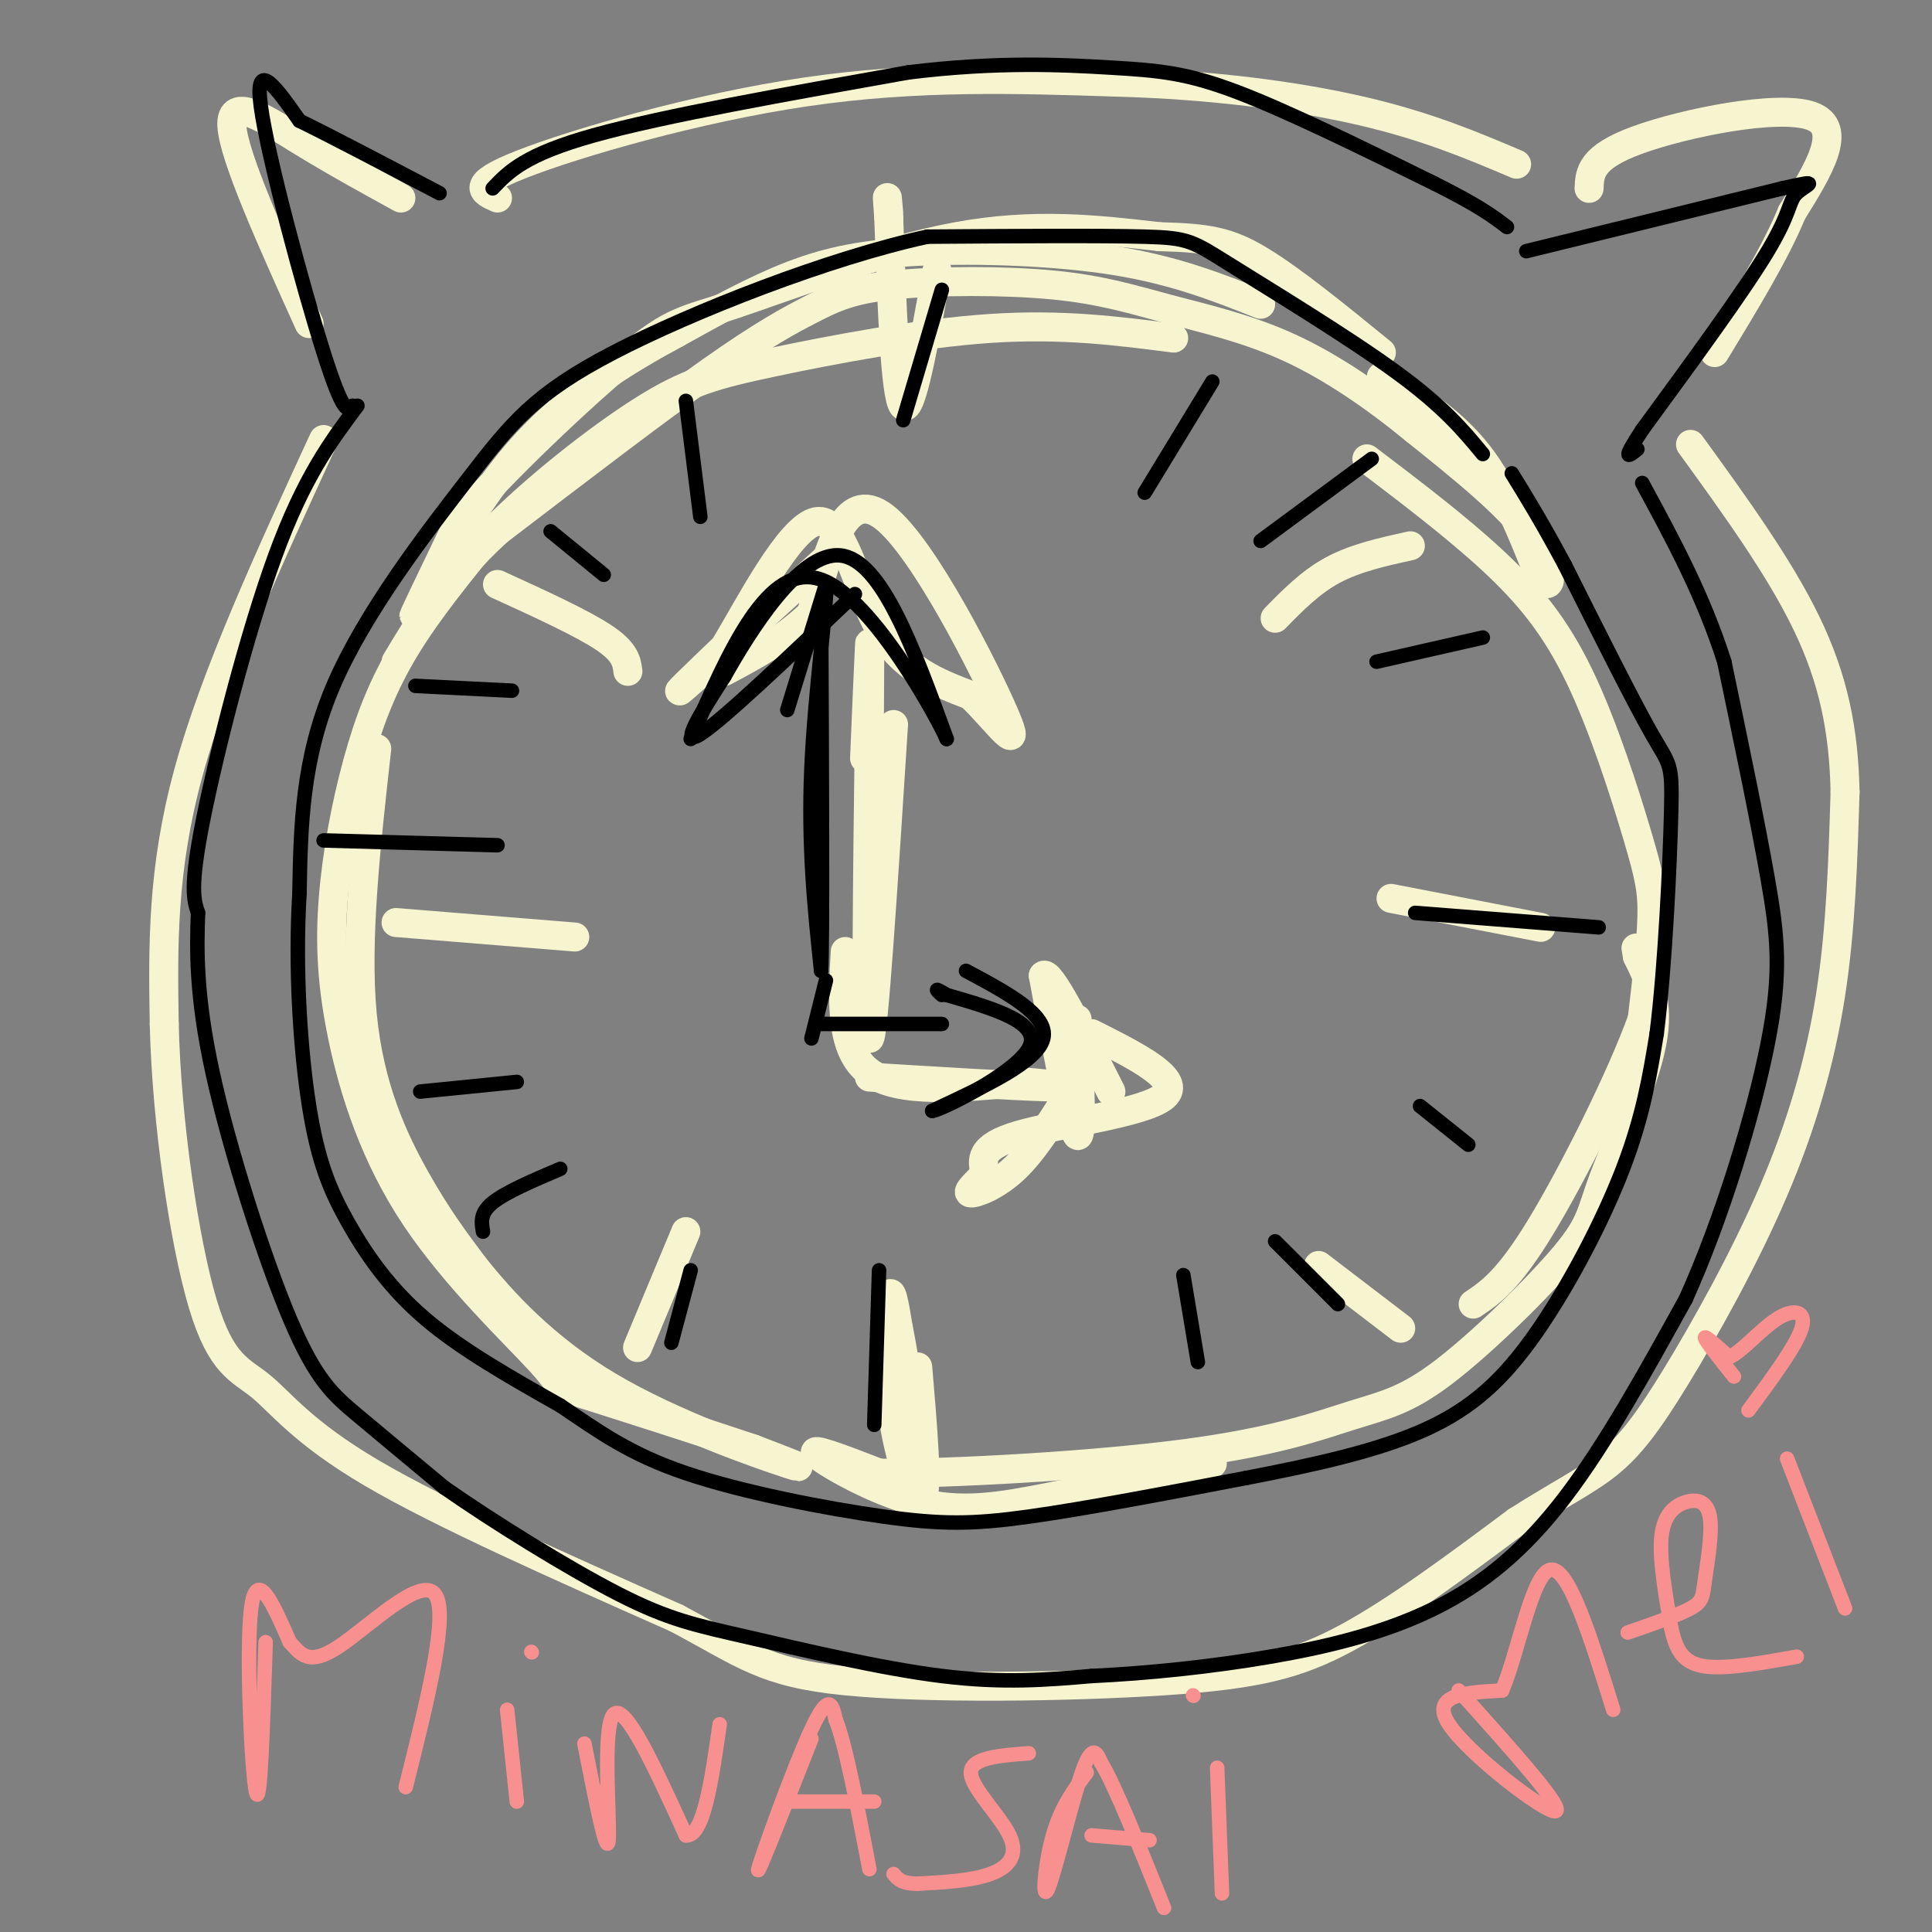 <svg viewBox='0 0 400 400' version='1.1' xmlns='http://www.w3.org/2000/svg' xmlns:xlink='http://www.w3.org/1999/xlink'><rect x="0" y="0" width="400" height="400" fill="#808080" stroke="none"/><g fill='none' stroke='rgb(247,245,208)' stroke-width='6' stroke-linecap='round' stroke-linejoin='round'><path d='M261,63c-8.815,-3.500 -17.631,-7.000 -30,-9c-12.369,-2.000 -28.292,-2.500 -40,-2c-11.708,0.500 -19.202,2.000 -27,5c-7.798,3.000 -15.899,7.500 -24,12'/><path d='M140,69c-9.821,5.321 -22.375,12.625 -33,25c-10.625,12.375 -19.321,29.821 -21,33c-1.679,3.179 3.661,-7.911 9,-19'/><path d='M95,108c8.585,-10.196 25.549,-26.187 35,-34c9.451,-7.813 11.391,-7.450 22,-11c10.609,-3.550 29.888,-11.014 46,-14c16.112,-2.986 29.056,-1.493 42,0'/><path d='M240,49c10.089,0.267 14.311,0.933 21,5c6.689,4.067 15.844,11.533 25,19'/><path d='M286,78c7.250,4.500 14.500,9.000 20,16c5.500,7.000 9.250,16.500 13,26'/><path d='M319,120c2.644,3.022 2.756,-2.422 -2,-9c-4.756,-6.578 -14.378,-14.289 -24,-22'/><path d='M293,89c-8.347,-6.846 -17.215,-12.960 -26,-17c-8.785,-4.040 -17.488,-6.005 -25,-8c-7.512,-1.995 -13.833,-4.021 -24,-5c-10.167,-0.979 -24.179,-0.912 -33,0c-8.821,0.912 -12.452,2.669 -17,5c-4.548,2.331 -10.014,5.238 -21,13c-10.986,7.762 -27.493,20.381 -44,33'/><path d='M103,110c-10.833,10.000 -15.917,18.500 -21,27'/><path d='M78,155c-2.222,19.844 -4.444,39.689 -3,55c1.444,15.311 6.556,26.089 11,34c4.444,7.911 8.222,12.956 12,18'/><path d='M98,262c5.905,7.452 14.667,17.083 28,25c13.333,7.917 31.238,14.119 37,16c5.762,1.881 -0.619,-0.560 -7,-3'/><path d='M156,300c-8.538,-2.884 -26.382,-8.594 -34,-11c-7.618,-2.406 -5.009,-1.507 -10,-7c-4.991,-5.493 -17.580,-17.377 -26,-30c-8.420,-12.623 -12.671,-25.985 -15,-37c-2.329,-11.015 -2.738,-19.685 -2,-29c0.738,-9.315 2.622,-19.277 5,-28c2.378,-8.723 5.251,-16.207 10,-24c4.749,-7.793 11.375,-15.897 18,-24'/><path d='M102,110c8.766,-8.887 21.679,-19.104 31,-25c9.321,-5.896 15.048,-7.472 27,-10c11.952,-2.528 30.129,-6.008 45,-7c14.871,-0.992 26.435,0.504 38,2'/><path d='M283,95c9.287,7.056 18.574,14.112 26,21c7.426,6.888 12.990,13.609 18,24c5.010,10.391 9.464,24.451 12,33c2.536,8.549 3.153,11.585 3,17c-0.153,5.415 -1.077,13.207 -2,21'/><path d='M340,211c-4.356,12.111 -14.244,31.889 -21,43c-6.756,11.111 -10.378,13.556 -14,16'/><path d='M251,303c-12.018,2.524 -24.036,5.048 -34,7c-9.964,1.952 -17.875,3.333 -27,1c-9.125,-2.333 -19.464,-8.381 -21,-10c-1.536,-1.619 5.732,1.190 13,4'/><path d='M182,305c14.362,0.145 43.768,-1.491 63,-4c19.232,-2.509 28.289,-5.890 35,-8c6.711,-2.110 11.077,-2.949 19,-9c7.923,-6.051 19.402,-17.313 25,-24c5.598,-6.687 5.315,-8.800 8,-16c2.685,-7.200 8.339,-19.486 10,-28c1.661,-8.514 -0.669,-13.257 -3,-18'/><path d='M339,198c-0.500,-3.000 -0.250,-1.500 0,0'/><path d='M185,150c-2.083,32.500 -4.167,65.000 -5,65c-0.833,0.000 -0.417,-32.500 0,-65'/><path d='M180,150c0.044,-14.689 0.156,-18.911 0,-16c-0.156,2.911 -0.578,12.956 -1,23'/><path d='M175,197c-0.583,10.250 -1.167,20.500 5,25c6.167,4.500 19.083,3.250 32,2'/><path d='M212,224c7.467,0.622 10.133,1.178 4,1c-6.133,-0.178 -21.067,-1.089 -36,-2'/><path d='M223,211c0.583,12.750 1.167,25.500 0,24c-1.167,-1.500 -4.083,-17.250 -7,-33'/><path d='M216,202c1.167,-1.500 7.583,11.250 14,24'/><path d='M226,214c9.511,4.778 19.022,9.556 15,13c-4.022,3.444 -21.578,5.556 -30,8c-8.422,2.444 -7.711,5.222 -7,8'/><path d='M204,243c-2.167,2.262 -4.083,3.917 -3,4c1.083,0.083 5.167,-1.405 9,-5c3.833,-3.595 7.417,-9.298 11,-15'/><path d='M174,113c-14.000,12.750 -28.000,25.500 -32,29c-4.000,3.500 2.000,-2.250 8,-8'/><path d='M150,134c4.988,-8.262 13.458,-24.917 19,-26c5.542,-1.083 8.155,13.405 13,22c4.845,8.595 11.923,11.298 19,14'/><path d='M201,144c5.833,5.750 10.917,13.125 7,4c-3.917,-9.125 -16.833,-34.750 -25,-41c-8.167,-6.250 -11.583,6.875 -15,20'/><path d='M168,127c-5.500,5.333 -11.750,8.667 -18,12'/><path d='M194,56c-2.667,14.917 -5.333,29.833 -7,28c-1.667,-1.833 -2.333,-20.417 -3,-39'/><path d='M184,45c-0.500,-6.667 -0.250,-3.833 0,-1'/><path d='M190,283c1.060,12.440 2.119,24.881 1,27c-1.119,2.119 -4.417,-6.083 -6,-16c-1.583,-9.917 -1.452,-21.548 -1,-25c0.452,-3.452 1.226,1.274 2,6'/><path d='M186,275c0.833,4.000 1.917,11.000 3,18'/><path d='M288,186c0.000,0.000 31.000,6.000 31,6'/><path d='M119,194c0.000,0.000 -37.000,-3.000 -37,-3'/><path d='M264,128c3.667,-3.750 7.333,-7.500 12,-10c4.667,-2.500 10.333,-3.750 16,-5'/><path d='M130,139c-0.250,-2.000 -0.500,-4.000 -5,-7c-4.500,-3.000 -13.250,-7.000 -22,-11'/><path d='M142,255c0.000,0.000 -10.000,24.000 -10,24'/><path d='M273,262c0.000,0.000 17.000,13.000 17,13'/><path d='M64,67c-7.844,-17.378 -15.689,-34.756 -16,-41c-0.311,-6.244 6.911,-1.356 14,3c7.089,4.356 14.044,8.178 21,12'/><path d='M103,41c-3.022,-1.333 -6.044,-2.667 5,-7c11.044,-4.333 36.156,-11.667 59,-15c22.844,-3.333 43.422,-2.667 64,-2'/><path d='M231,17c19.867,0.533 37.533,2.867 51,6c13.467,3.133 22.733,7.067 32,11'/><path d='M329,39c0.133,-3.222 0.267,-6.444 10,-10c9.733,-3.556 29.067,-7.444 36,-5c6.933,2.444 1.467,11.222 -4,20'/><path d='M371,44c-3.333,8.167 -9.667,18.583 -16,29'/><path d='M67,91c-11.250,24.417 -22.500,48.833 -28,69c-5.500,20.167 -5.250,36.083 -5,52'/><path d='M34,212c0.477,20.341 4.169,45.195 8,58c3.831,12.805 7.801,13.563 12,17c4.199,3.437 8.628,9.553 23,18c14.372,8.447 38.686,19.223 63,30'/><path d='M140,335c14.167,7.518 18.086,11.314 35,13c16.914,1.686 46.823,1.262 66,0c19.177,-1.262 27.622,-3.360 38,-9c10.378,-5.640 22.689,-14.820 35,-24'/><path d='M314,315c9.144,-5.816 14.506,-8.357 19,-12c4.494,-3.643 8.122,-8.389 14,-18c5.878,-9.611 14.006,-24.088 20,-38c5.994,-13.912 9.856,-27.261 12,-41c2.144,-13.739 2.572,-27.870 3,-42'/><path d='M382,164c-0.244,-12.667 -2.356,-23.333 -8,-35c-5.644,-11.667 -14.822,-24.333 -24,-37'/></g>
<g fill='none' stroke='rgb(0,0,0)' stroke-width='3' stroke-linecap='round' stroke-linejoin='round'><path d='M74,84c-5.533,7.400 -11.067,14.800 -17,31c-5.933,16.200 -12.267,41.200 -15,55c-2.733,13.800 -1.867,16.400 -1,19'/><path d='M41,189c-0.279,7.593 -0.477,17.077 3,33c3.477,15.923 10.628,38.287 16,51c5.372,12.713 8.963,15.775 14,20c5.037,4.225 11.518,9.612 18,15'/><path d='M92,308c9.841,6.885 25.442,16.598 36,22c10.558,5.402 16.073,6.493 27,9c10.927,2.507 27.265,6.431 40,8c12.735,1.569 21.868,0.785 31,0'/><path d='M226,347c11.466,-0.536 24.630,-1.876 37,-4c12.370,-2.124 23.946,-5.033 34,-10c10.054,-4.967 18.587,-11.990 27,-23c8.413,-11.010 16.707,-26.005 25,-41'/><path d='M349,269c7.607,-16.845 14.125,-38.458 17,-53c2.875,-14.542 2.107,-22.012 0,-34c-2.107,-11.988 -5.554,-28.494 -9,-45'/><path d='M357,137c-4.333,-13.667 -10.667,-25.333 -17,-37'/><path d='M73,84c-0.911,1.089 -1.822,2.178 -6,-11c-4.178,-13.178 -11.622,-40.622 -13,-51c-1.378,-10.378 3.311,-3.689 8,3'/><path d='M62,25c6.167,3.000 17.583,9.000 29,15'/><path d='M102,39c3.333,-3.500 6.667,-7.000 21,-11c14.333,-4.000 39.667,-8.500 65,-13'/><path d='M188,15c18.500,-2.310 32.250,-1.583 42,-1c9.750,0.583 15.500,1.024 26,5c10.500,3.976 25.750,11.488 41,19'/><path d='M297,38c9.333,4.667 12.167,6.833 15,9'/><path d='M316,52c0.000,0.000 53.000,-13.000 53,-13'/><path d='M369,39c8.929,-2.060 4.750,-0.708 3,1c-1.750,1.708 -1.071,3.774 -6,12c-4.929,8.226 -15.464,22.613 -26,37'/><path d='M340,89c-4.500,6.833 -2.750,5.417 -1,4'/><path d='M307,94c-4.030,-4.875 -8.060,-9.750 -18,-17c-9.940,-7.250 -25.792,-16.875 -34,-22c-8.208,-5.125 -8.774,-5.750 -18,-6c-9.226,-0.250 -27.113,-0.125 -45,0'/><path d='M192,49c-20.289,4.408 -48.510,15.429 -65,24c-16.490,8.571 -21.247,14.692 -30,26c-8.753,11.308 -21.501,27.802 -28,43c-6.499,15.198 -6.750,29.099 -7,43'/><path d='M62,185c-0.949,15.424 0.179,32.485 2,44c1.821,11.515 4.337,17.485 8,24c3.663,6.515 8.475,13.576 16,20c7.525,6.424 17.762,12.212 28,18'/><path d='M116,291c8.070,5.435 14.246,10.024 26,14c11.754,3.976 29.088,7.340 41,9c11.912,1.660 18.404,1.617 30,0c11.596,-1.617 28.298,-4.809 45,-8'/><path d='M258,306c14.212,-2.743 27.242,-5.601 37,-10c9.758,-4.399 16.242,-10.338 23,-20c6.758,-9.662 13.788,-23.046 18,-34c4.212,-10.954 5.606,-19.477 7,-28'/><path d='M343,214c1.786,-14.202 2.750,-35.708 3,-46c0.250,-10.292 -0.214,-9.369 -4,-16c-3.786,-6.631 -10.893,-20.815 -18,-35'/><path d='M324,117c-4.833,-9.000 -7.917,-14.000 -11,-19'/><path d='M163,147c0.000,0.000 8.000,-26.000 8,-26'/><path d='M171,121c0.489,2.533 -2.289,21.867 -3,38c-0.711,16.133 0.644,29.067 2,42'/><path d='M170,201c0.333,-5.667 0.167,-40.833 0,-76'/><path d='M177,123c-13.750,13.083 -27.500,26.167 -32,29c-4.500,2.833 0.250,-4.583 5,-12'/><path d='M150,140c5.133,-9.111 15.467,-25.889 24,-25c8.533,0.889 15.267,19.444 22,38'/><path d='M196,153c-1.156,-2.889 -15.044,-29.111 -26,-33c-10.956,-3.889 -18.978,14.556 -27,33'/><path d='M170,212c0.000,0.000 25.000,0.000 25,0'/><path d='M200,201c8.583,4.583 17.167,9.167 16,14c-1.167,4.833 -12.083,9.917 -23,15'/><path d='M193,230c1.622,-0.067 17.178,-7.733 20,-13c2.822,-5.267 -7.089,-8.133 -17,-11'/><path d='M196,206c-3.000,-1.833 -2.000,-0.917 -1,0'/><path d='M171,203c0.000,0.000 -3.000,12.000 -3,12'/><path d='M182,263c0.000,0.000 -1.000,32.000 -1,32'/><path d='M293,189c0.000,0.000 38.000,3.000 38,3'/><path d='M195,60c0.000,0.000 -8.000,27.000 -8,27'/><path d='M103,175c0.000,0.000 -36.000,-1.000 -36,-1'/><path d='M237,102c0.000,0.000 14.000,-23.000 14,-23'/><path d='M261,112c0.000,0.000 23.000,-17.000 23,-17'/><path d='M285,137c0.000,0.000 22.000,-5.000 22,-5'/><path d='M245,264c0.000,0.000 3.000,18.000 3,18'/><path d='M264,257c0.000,0.000 13.000,13.000 13,13'/><path d='M294,229c0.000,0.000 10.000,8.000 10,8'/><path d='M107,224c0.000,0.000 -20.000,2.000 -20,2'/><path d='M116,242c-5.667,2.417 -11.333,4.833 -14,7c-2.667,2.167 -2.333,4.083 -2,6'/><path d='M143,263c0.000,0.000 -4.000,15.000 -4,15'/><path d='M86,142c0.000,0.000 20.000,1.000 20,1'/><path d='M114,110c0.000,0.000 11.000,9.000 11,9'/><path d='M142,83c0.000,0.000 3.000,24.000 3,24'/></g>
<g fill='none' stroke='rgb(249,144,144)' stroke-width='3' stroke-linecap='round' stroke-linejoin='round'><path d='M55,340c-0.556,17.467 -1.111,34.933 -2,31c-0.889,-3.933 -2.111,-29.267 -1,-38c1.111,-8.733 4.556,-0.867 8,7'/><path d='M60,340c2.238,2.440 3.833,5.042 10,1c6.167,-4.042 16.905,-14.726 20,-11c3.095,3.726 -1.452,21.863 -6,40'/><path d='M105,354c0.000,0.000 2.000,19.000 2,19'/><path d='M110,342c0.000,0.000 0.100,0.100 0.1,0.1'/><path d='M121,361c2.333,11.889 4.667,23.778 5,20c0.333,-3.778 -1.333,-23.222 1,-26c2.333,-2.778 8.667,11.111 15,25'/><path d='M142,380c3.667,0.333 5.333,-11.333 7,-23'/><path d='M168,360c-5.756,14.578 -11.511,29.156 -11,27c0.511,-2.156 7.289,-21.044 11,-29c3.711,-7.956 4.356,-4.978 5,-2'/><path d='M173,356c2.000,4.833 4.500,17.917 7,31'/><path d='M162,373c0.000,0.000 19.000,0.000 19,0'/><path d='M213,363c-6.006,0.446 -12.012,0.893 -12,4c0.012,3.107 6.042,8.875 8,13c1.958,4.125 -0.155,6.607 -4,8c-3.845,1.393 -9.423,1.696 -15,2'/><path d='M190,390c-3.333,0.000 -4.167,-1.000 -5,-2'/><path d='M225,367c-2.661,3.548 -5.321,7.095 -7,13c-1.679,5.905 -2.375,14.167 -1,11c1.375,-3.167 4.821,-17.762 7,-24c2.179,-6.238 3.089,-4.119 4,-2'/><path d='M228,365c2.833,4.667 7.917,17.333 13,30'/><path d='M226,380c0.000,0.000 12.000,1.000 12,1'/><path d='M252,366c0.000,0.000 1.000,26.000 1,26'/><path d='M247,351c0.000,0.000 0.100,0.100 0.1,0.1'/><path d='M302,350c11.133,12.400 22.267,24.800 20,25c-2.267,0.200 -17.933,-11.800 -22,-18c-4.067,-6.200 3.467,-6.600 11,-7'/><path d='M311,350c3.356,-7.933 6.244,-24.267 10,-25c3.756,-0.733 8.378,14.133 13,29'/><path d='M337,338c5.214,-1.797 10.428,-3.594 13,-5c2.572,-1.406 2.501,-2.421 3,-6c0.499,-3.579 1.567,-9.722 1,-13c-0.567,-3.278 -2.768,-3.690 -5,-3c-2.232,0.690 -4.495,2.483 -5,7c-0.505,4.517 0.747,11.759 2,19'/><path d='M346,337c1.022,4.822 2.578,7.378 7,8c4.422,0.622 11.711,-0.689 19,-2'/><path d='M370,302c0.000,0.000 12.000,31.000 12,31'/><path d='M359,285c-2.917,-3.667 -5.833,-7.333 -6,-8c-0.167,-0.667 2.417,1.667 5,4'/><path d='M358,281c2.607,-1.107 6.625,-5.875 10,-8c3.375,-2.125 6.107,-1.607 5,2c-1.107,3.607 -6.054,10.304 -11,17'/></g>
</svg>